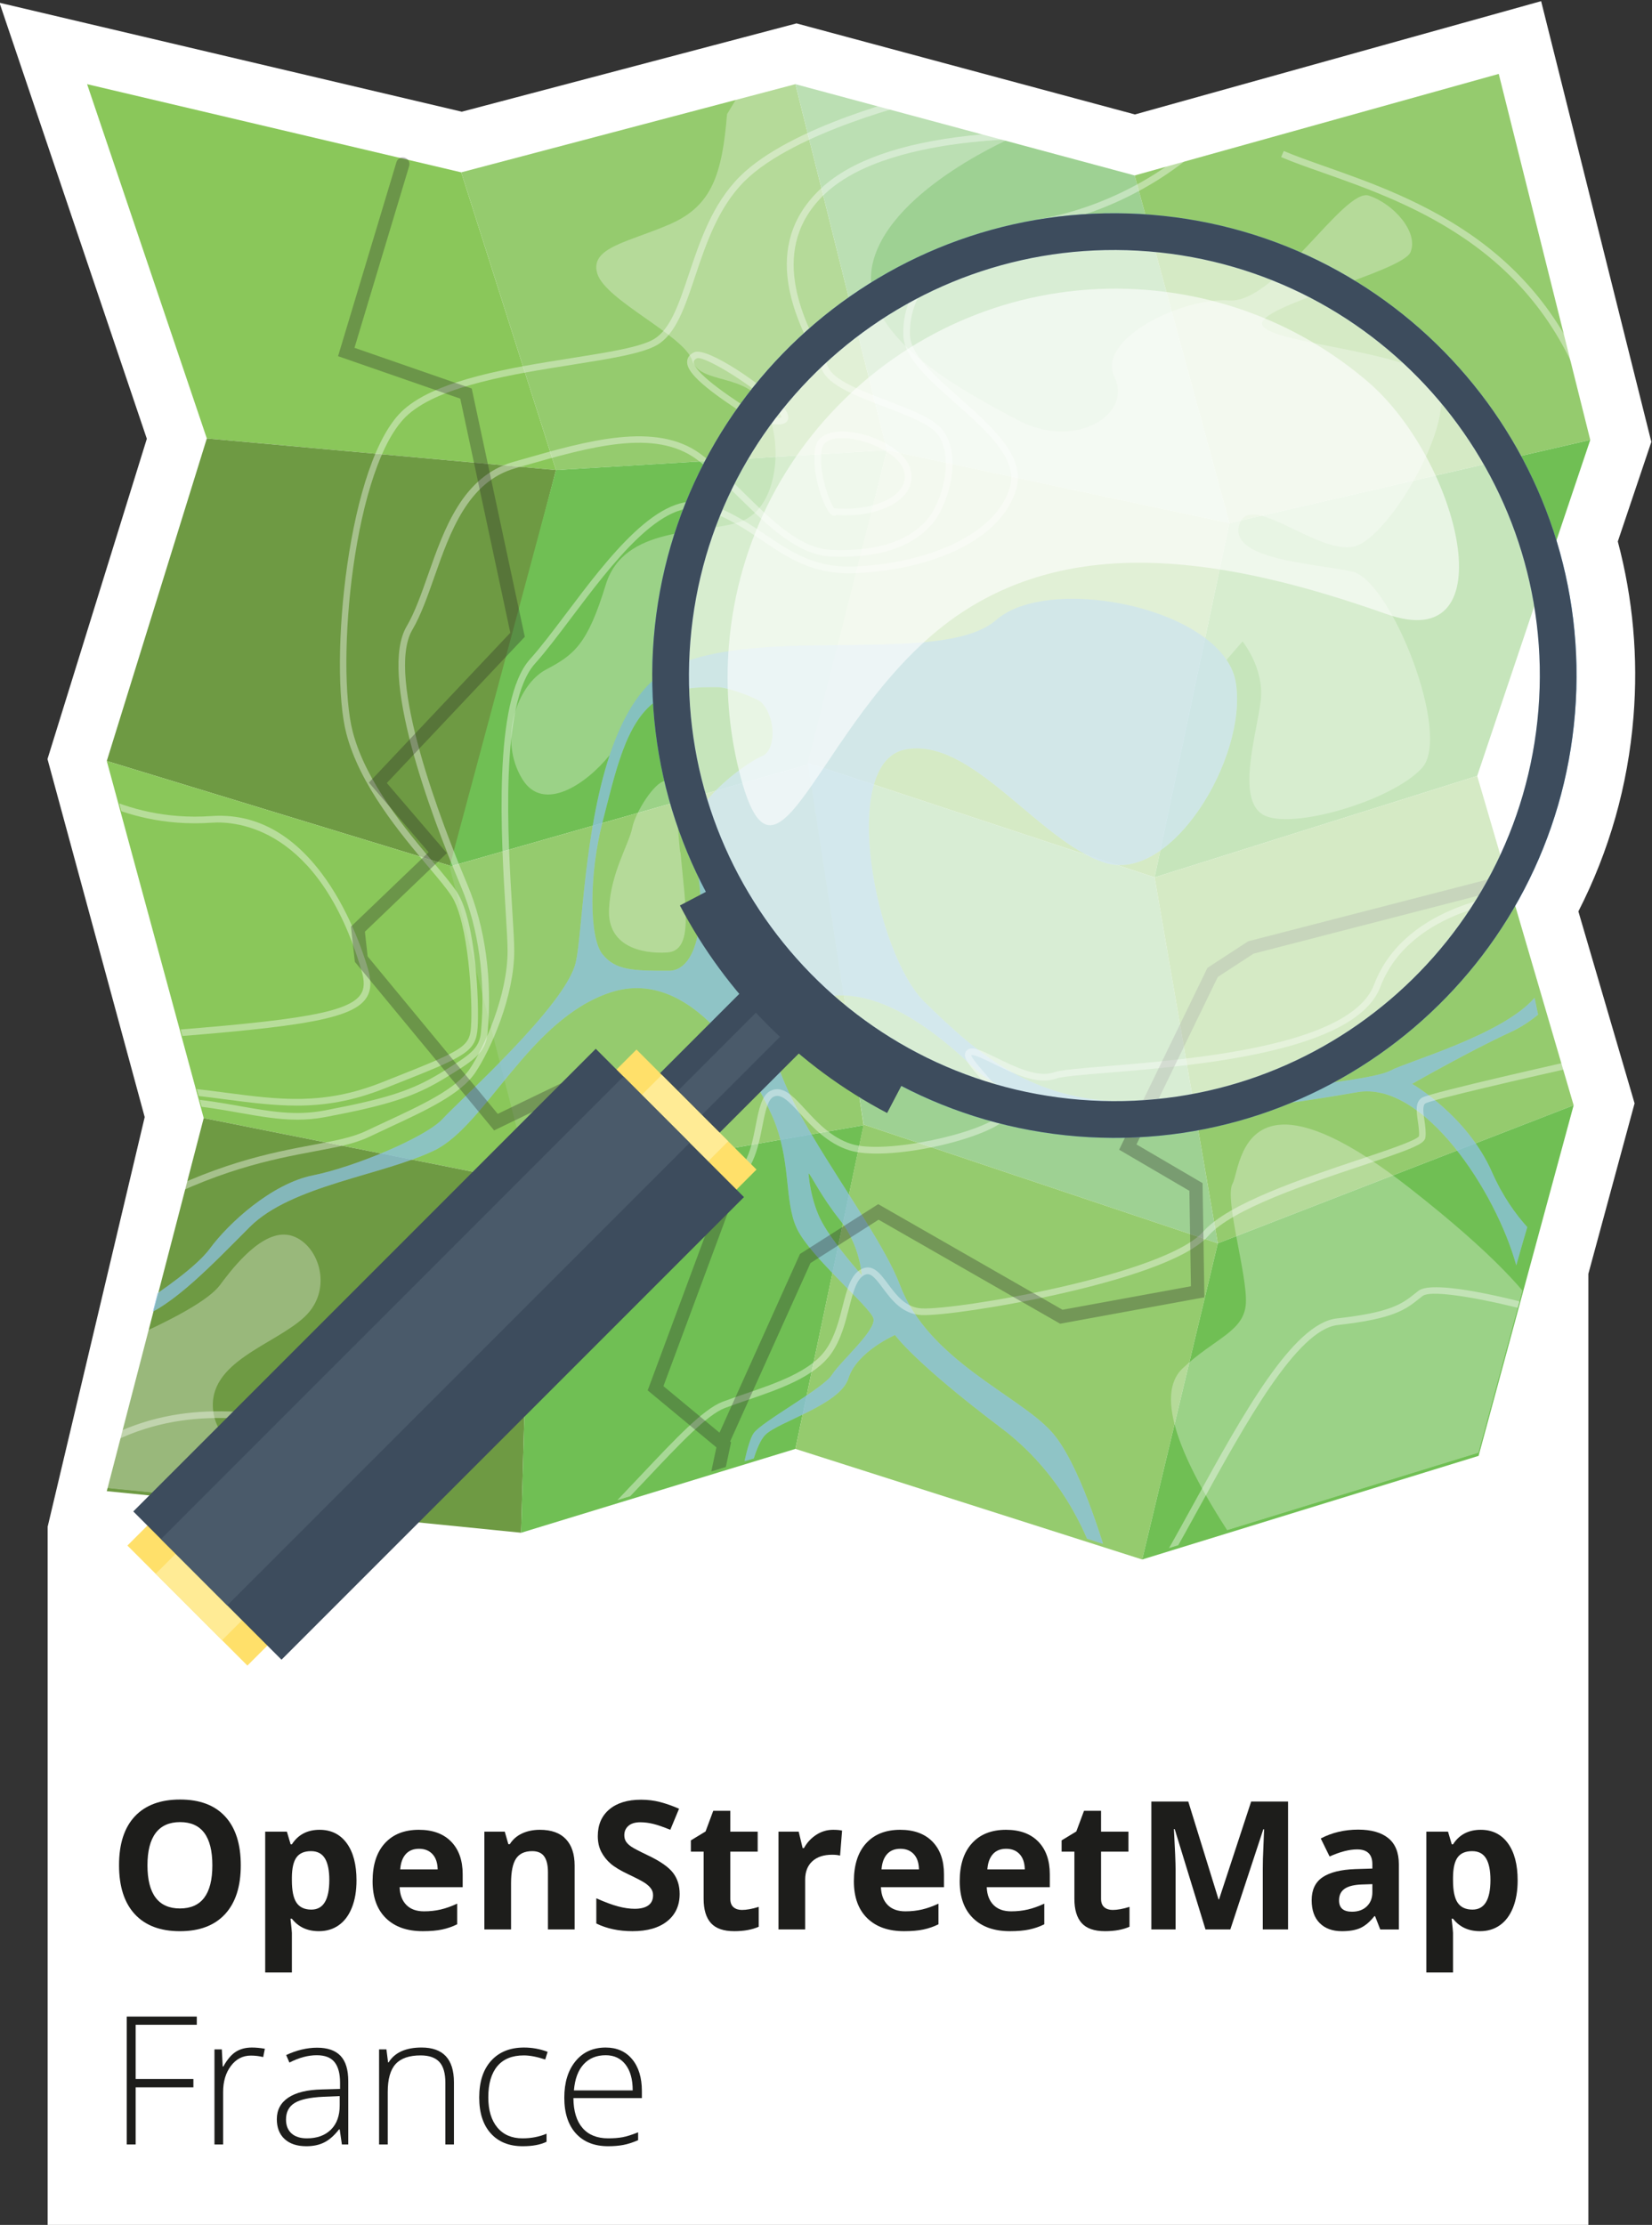 <?xml version="1.0" encoding="UTF-8" standalone="no"?>
<!-- Created with Inkscape (http://www.inkscape.org/) -->

<svg
   xmlns:dc="http://purl.org/dc/elements/1.1/"
   xmlns:cc="http://creativecommons.org/ns#"
   xmlns:rdf="http://www.w3.org/1999/02/22-rdf-syntax-ns#"
   xmlns:svg="http://www.w3.org/2000/svg"
   xmlns="http://www.w3.org/2000/svg"
   xmlns:sodipodi="http://sodipodi.sourceforge.net/DTD/sodipodi-0.dtd"
   xmlns:inkscape="http://www.inkscape.org/namespaces/inkscape"
   width="120.849mm"
   height="162.705mm"
   viewBox="0 0 120.849 162.705"
   version="1.1"
   id="svg3393"
   inkscape:version="0.92.4 (5da689c313, 2019-01-14)"
   sodipodi:docname="osm-fr-laptop-sticker.svg">
  <rect x="0" y="0" width="120.849" height="162.705" fill="#333333" stroke="none"/>
  <defs
     id="defs3387">
    <clipPath
       clipPathUnits="userSpaceOnUse"
       id="clipPath486">
      <path
         d="M 0,935.883 H 720 V 0 H 0 Z"
         id="path484"
         inkscape:connector-curvature="0" />
    </clipPath>
    <clipPath
       clipPathUnits="userSpaceOnUse"
       id="clipPath402">
      <path
         d="M 0,935.883 H 720 V 0 H 0 Z"
         id="path400"
         inkscape:connector-curvature="0" />
    </clipPath>
    <clipPath
       clipPathUnits="userSpaceOnUse"
       id="clipPath414">
      <path
         d="m 352.864,694.723 h 54.583 v -54.584 h -54.583 z"
         id="path412"
         inkscape:connector-curvature="0" />
    </clipPath>
    <clipPath
       clipPathUnits="userSpaceOnUse"
       id="clipPath430">
      <path
         d="m 355.971,691.615 h 45.575 v -33.423 h -45.575 z"
         id="path428"
         inkscape:connector-curvature="0" />
    </clipPath>
    <clipPath
       clipPathUnits="userSpaceOnUse"
       id="clipPath170">
      <path
         d="m 381.335,698.856 -21.139,5.686 -20.823,-5.491 -23.312,5.491 7.46,-22.069 -6.234,-20.092 6.04,-22.243 -6.04,-23.237 25.816,-2.591 17.093,5.224 21.61,-6.89 20.959,6.454 5.923,21.841 -6.009,20.513 7.046,20.93 -5.702,22.799 z"
         id="path168"
         inkscape:connector-curvature="0" />
    </clipPath>
    <clipPath
       clipPathUnits="userSpaceOnUse"
       id="clipPath178">
      <path
         d="m 311.282,705.387 h 96.254 v -95.736 h -96.254 z"
         id="path176"
         inkscape:connector-curvature="0" />
    </clipPath>
    <clipPath
       clipPathUnits="userSpaceOnUse"
       id="clipPath206">
      <path
         d="m 319.312,672.296 h 87.162 v -60.469 h -87.162 z"
         id="path204"
         inkscape:connector-curvature="0" />
    </clipPath>
    <clipPath
       clipPathUnits="userSpaceOnUse"
       id="clipPath222">
      <path
         d="m 361.378,682.72 h 6.053 v -5.249 h -6.053 z"
         id="path220"
         inkscape:connector-curvature="0" />
    </clipPath>
    <clipPath
       clipPathUnits="userSpaceOnUse"
       id="clipPath238">
      <path
         d="m 353.448,687.689 h 6.303 v -4.535 h -6.303 z"
         id="path236"
         inkscape:connector-curvature="0" />
    </clipPath>
    <clipPath
       clipPathUnits="userSpaceOnUse"
       id="clipPath254">
      <path
         d="m 314.251,661.506 h 19.461 v -16.73 h -19.461 z"
         id="path252"
         inkscape:connector-curvature="0" />
    </clipPath>
    <clipPath
       clipPathUnits="userSpaceOnUse"
       id="clipPath270">
      <path
         d="m 318.953,700.664 h 66.453 v -66.639 h -66.453 z"
         id="path268"
         inkscape:connector-curvature="0" />
    </clipPath>
    <clipPath
       clipPathUnits="userSpaceOnUse"
       id="clipPath286">
      <path
         d="m 317.789,701.38 h 59.194 v -61.527 h -59.194 z"
         id="path284"
         inkscape:connector-curvature="0" />
    </clipPath>
    <clipPath
       clipPathUnits="userSpaceOnUse"
       id="clipPath302">
      <path
         d="m 320.592,703.724 h 47.516 v -62.997 h -47.516 z"
         id="path300"
         inkscape:connector-curvature="0" />
    </clipPath>
    <clipPath
       clipPathUnits="userSpaceOnUse"
       id="clipPath318">
      <path
         d="m 390.463,700.19 h 19.863 v -16.926 h -19.863 z"
         id="path316"
         inkscape:connector-curvature="0" />
    </clipPath>
    <clipPath
       clipPathUnits="userSpaceOnUse"
       id="clipPath334">
      <path
         d="m 315.727,653.996 h 89.645 v -35.193 h -89.645 z"
         id="path332"
         inkscape:connector-curvature="0" />
    </clipPath>
    <clipPath
       clipPathUnits="userSpaceOnUse"
       id="clipPath350">
      <path
         d="m 343.785,643.734 h 65.868 v -32.997 h -65.868 z"
         id="path348"
         inkscape:connector-curvature="0" />
    </clipPath>
    <clipPath
       clipPathUnits="userSpaceOnUse"
       id="clipPath366">
      <path
         d="m 381.564,629.413 h 24.679 v -19.668 h -24.679 z"
         id="path364"
         inkscape:connector-curvature="0" />
    </clipPath>
    <clipPath
       clipPathUnits="userSpaceOnUse"
       id="clipPath382">
      <path
         d="m 331.699,699.792 h 73.35 v -85.996 h -73.35 z"
         id="path380"
         inkscape:connector-curvature="0" />
    </clipPath>
    <clipPath
       clipPathUnits="userSpaceOnUse"
       id="clipPath18">
      <path
         d="M 0,935.883 H 720 V 0 H 0 Z"
         id="path16"
         inkscape:connector-curvature="0" />
    </clipPath>
  </defs>
  <sodipodi:namedview
     id="base"
     pagecolor="#ffffff"
     bordercolor="#666666"
     borderopacity="1.0"
     inkscape:pageopacity="0.0"
     inkscape:pageshadow="2"
     inkscape:zoom="0.55"
     inkscape:cx="-238.8548"
     inkscape:cy="425.59269"
     inkscape:document-units="mm"
     inkscape:current-layer="g488"
     showgrid="false"
     inkscape:window-width="1326"
     inkscape:window-height="744"
     inkscape:window-x="40"
     inkscape:window-y="0"
     inkscape:window-maximized="1" />
  <g
     inkscape:label="Calque 1"
     inkscape:groupmode="layer"
     id="layer1"
     transform="translate(-55.291,-102.297)">
    <g
       transform="matrix(1.174,0,0,-1.174,-309.393,935.362)"
       id="g12">
      <g
         id="g14"
         clip-path="url(#clipPath18)">
        <g
           id="g20"
           transform="translate(313.593,662.314)">
          <path
             d="M 0,0 6.057,-22.303 0.01,-47.82 v -43.547 h 42.194 53.808 v 59.298 l 2.881,10.623 -3.502,11.956 c 1.932,3.775 3.087,7.842 3.433,12.113 0.3,3.694 -0.029,7.365 -0.976,10.93 L 99.937,19.756 93.07,47.209 67.759,40.152 46.672,45.824 25.816,40.323 -2.99,47.109 6.19,19.95 Z"
             style="fill:#ffffff;fill-opacity:1;fill-rule:nonzero;stroke:none"
             id="path22"
             inkscape:connector-curvature="0" />
        </g>
        <g
           id="g24"
           transform="translate(319.822,593.404)">
          <path
             d="m 0,0 c 0,-0.89 0.169,-1.561 0.507,-2.011 0.338,-0.45 0.843,-0.676 1.515,-0.676 1.348,0 2.022,0.895 2.022,2.687 0,1.794 -0.67,2.692 -2.011,2.692 C 1.36,2.692 0.854,2.466 0.512,2.014 0.171,1.562 0,0.89 0,0 m 5.815,0 c 0,-1.319 -0.327,-2.333 -0.981,-3.041 -0.654,-0.708 -1.591,-1.063 -2.812,-1.063 -1.221,0 -2.158,0.355 -2.813,1.063 -0.653,0.708 -0.98,1.726 -0.98,3.052 0,1.326 0.328,2.339 0.983,3.038 0.657,0.7 1.596,1.05 2.821,1.05 1.224,0 2.161,-0.353 2.809,-1.058 C 5.491,2.336 5.815,1.322 5.815,0"
             style="fill:#1d1d1b;fill-opacity:1;fill-rule:nonzero;stroke:none"
             id="path26"
             inkscape:connector-curvature="0" />
        </g>
        <g
           id="g28"
           transform="translate(330.014,594.287)">
          <path
             d="m 0,0 c -0.411,0 -0.71,-0.126 -0.899,-0.379 -0.189,-0.252 -0.288,-0.669 -0.294,-1.25 V -1.81 c 0,-0.653 0.096,-1.122 0.291,-1.405 0.194,-0.284 0.502,-0.426 0.923,-0.426 0.746,0 1.118,0.615 1.118,1.843 0,0.599 -0.092,1.048 -0.275,1.349 C 0.68,-0.15 0.392,0 0,0 m 0.49,-4.986 c -0.716,0 -1.277,0.259 -1.683,0.778 h -0.088 c 0.058,-0.508 0.088,-0.802 0.088,-0.882 v -2.469 h -1.663 v 8.774 h 1.352 l 0.234,-0.79 h 0.077 c 0.388,0.603 0.964,0.905 1.727,0.905 0.719,0 1.282,-0.278 1.69,-0.834 0.406,-0.556 0.61,-1.328 0.61,-2.316 0,-0.651 -0.095,-1.216 -0.287,-1.695 C 2.357,-3.995 2.085,-4.36 1.733,-4.61 1.38,-4.861 0.966,-4.986 0.49,-4.986"
             style="fill:#1d1d1b;fill-opacity:1;fill-rule:nonzero;stroke:none"
             id="path30"
             inkscape:connector-curvature="0" />
        </g>
        <g
           id="g32"
           transform="translate(336.744,594.435)">
          <path
             d="M 0,0 C -0.353,0 -0.629,-0.112 -0.829,-0.335 -1.028,-0.559 -1.143,-0.876 -1.172,-1.286 H 1.161 C 1.153,-0.876 1.046,-0.559 0.839,-0.335 0.632,-0.112 0.352,0 0,0 m 0.234,-5.134 c -0.981,0 -1.747,0.271 -2.299,0.812 -0.553,0.541 -0.829,1.308 -0.829,2.3 0,1.021 0.255,1.81 0.766,2.368 0.51,0.558 1.216,0.836 2.117,0.836 C 0.85,1.182 1.521,0.937 2,0.447 2.479,-0.044 2.72,-0.722 2.72,-1.586 v -0.807 h -3.929 c 0.017,-0.472 0.157,-0.841 0.419,-1.106 0.261,-0.265 0.628,-0.398 1.101,-0.398 0.367,0 0.713,0.038 1.041,0.115 0.326,0.076 0.668,0.198 1.024,0.365 V -4.704 C 2.085,-4.849 1.775,-4.957 1.444,-5.028 1.114,-5.099 0.71,-5.134 0.234,-5.134"
             style="fill:#1d1d1b;fill-opacity:1;fill-rule:nonzero;stroke:none"
             id="path34"
             inkscape:connector-curvature="0" />
        </g>
        <g
           id="g36"
           transform="translate(346.44,589.41)">
          <path
             d="m 0,0 h -1.663 v 3.559 c 0,0.439 -0.077,0.769 -0.233,0.989 -0.157,0.22 -0.406,0.329 -0.748,0.329 -0.464,0 -0.8,-0.155 -1.007,-0.465 C -3.858,4.101 -3.962,3.586 -3.962,2.867 V 0 h -1.662 v 6.093 h 1.27 l 0.223,-0.78 h 0.092 c 0.186,0.295 0.441,0.518 0.766,0.668 0.326,0.151 0.695,0.226 1.109,0.226 0.709,0 1.247,-0.191 1.613,-0.575 C -0.184,5.249 0,4.696 0,3.973 Z"
             style="fill:#1d1d1b;fill-opacity:1;fill-rule:nonzero;stroke:none"
             id="path38"
             inkscape:connector-curvature="0" />
        </g>
        <g
           id="g40"
           transform="translate(352.984,591.622)">
          <path
             d="m 0,0 c 0,-0.719 -0.259,-1.286 -0.776,-1.7 -0.518,-0.414 -1.238,-0.621 -2.161,-0.621 -0.85,0 -1.603,0.159 -2.256,0.479 v 1.57 c 0.537,-0.24 0.992,-0.409 1.365,-0.507 0.372,-0.098 0.713,-0.147 1.022,-0.147 0.37,0 0.655,0.071 0.853,0.212 0.198,0.142 0.296,0.353 0.296,0.632 0,0.156 -0.043,0.296 -0.131,0.417 -0.087,0.122 -0.214,0.239 -0.383,0.352 -0.169,0.112 -0.514,0.292 -1.034,0.539 -0.486,0.23 -0.851,0.449 -1.095,0.66 -0.243,0.211 -0.438,0.456 -0.583,0.736 -0.145,0.279 -0.218,0.606 -0.218,0.981 0,0.704 0.239,1.258 0.717,1.662 0.478,0.403 1.138,0.605 1.981,0.605 0.414,0 0.809,-0.049 1.185,-0.147 0.376,-0.098 0.77,-0.237 1.18,-0.415 L -0.583,3.995 C -1.008,4.169 -1.359,4.291 -1.637,4.36 -1.916,4.429 -2.188,4.464 -2.458,4.464 -2.777,4.464 -3.022,4.389 -3.193,4.24 -3.364,4.091 -3.449,3.897 -3.449,3.657 c 0,-0.149 0.034,-0.279 0.103,-0.39 0.069,-0.11 0.179,-0.218 0.33,-0.321 0.151,-0.104 0.508,-0.29 1.071,-0.559 C -1.2,2.031 -0.69,1.674 -0.414,1.316 -0.138,0.958 0,0.52 0,0"
             style="fill:#1d1d1b;fill-opacity:1;fill-rule:nonzero;stroke:none"
             id="path42"
             inkscape:connector-curvature="0" />
        </g>
        <g
           id="g44"
           transform="translate(356.865,590.625)">
          <path
             d="m 0,0 c 0.291,0 0.64,0.064 1.046,0.191 v -1.237 c -0.414,-0.185 -0.922,-0.278 -1.525,-0.278 -0.665,0 -1.149,0.168 -1.453,0.504 -0.303,0.336 -0.455,0.841 -0.455,1.512 V 3.63 h -0.796 v 0.703 l 0.916,0.556 0.479,1.286 h 1.063 V 4.878 H 0.981 V 3.63 H -0.725 V 0.692 c 0,-0.235 0.067,-0.41 0.2,-0.523 C -0.393,0.057 -0.218,0 0,0"
             style="fill:#1d1d1b;fill-opacity:1;fill-rule:nonzero;stroke:none"
             id="path46"
             inkscape:connector-curvature="0" />
        </g>
        <g
           id="g48"
           transform="translate(362.544,595.617)">
          <path
             d="M 0,0 C 0.225,0 0.412,-0.016 0.561,-0.049 L 0.436,-1.607 c -0.135,0.036 -0.298,0.054 -0.491,0.054 -0.53,0 -0.944,-0.136 -1.24,-0.409 -0.296,-0.272 -0.444,-0.654 -0.444,-1.144 v -3.101 h -1.662 v 6.093 h 1.258 l 0.246,-1.025 h 0.082 c 0.189,0.342 0.444,0.617 0.765,0.826 C -0.728,-0.104 -0.378,0 0,0"
             style="fill:#1d1d1b;fill-opacity:1;fill-rule:nonzero;stroke:none"
             id="path50"
             inkscape:connector-curvature="0" />
        </g>
        <g
           id="g52"
           transform="translate(366.734,594.435)">
          <path
             d="M 0,0 C -0.353,0 -0.628,-0.112 -0.828,-0.335 -1.027,-0.559 -1.143,-0.876 -1.171,-1.286 H 1.161 C 1.154,-0.876 1.047,-0.559 0.84,-0.335 0.633,-0.112 0.353,0 0,0 m 0.235,-5.134 c -0.981,0 -1.748,0.271 -2.299,0.812 -0.553,0.541 -0.83,1.308 -0.83,2.3 0,1.021 0.256,1.81 0.766,2.368 0.511,0.558 1.217,0.836 2.118,0.836 0.861,0 1.531,-0.245 2.011,-0.735 C 2.48,-0.044 2.72,-0.722 2.72,-1.586 v -0.807 h -3.929 c 0.018,-0.472 0.157,-0.841 0.419,-1.106 0.262,-0.265 0.629,-0.398 1.102,-0.398 0.366,0 0.713,0.038 1.04,0.115 0.327,0.076 0.669,0.198 1.025,0.365 V -4.704 C 2.086,-4.849 1.775,-4.957 1.444,-5.028 1.114,-5.099 0.711,-5.134 0.235,-5.134"
             style="fill:#1d1d1b;fill-opacity:1;fill-rule:nonzero;stroke:none"
             id="path54"
             inkscape:connector-curvature="0" />
        </g>
        <g
           id="g56"
           transform="translate(373.329,594.435)">
          <path
             d="M 0,0 C -0.353,0 -0.629,-0.112 -0.829,-0.335 -1.028,-0.559 -1.143,-0.876 -1.172,-1.286 H 1.16 C 1.153,-0.876 1.046,-0.559 0.839,-0.335 0.632,-0.112 0.352,0 0,0 m 0.234,-5.134 c -0.981,0 -1.748,0.271 -2.299,0.812 -0.553,0.541 -0.83,1.308 -0.83,2.3 0,1.021 0.256,1.81 0.767,2.368 0.51,0.558 1.216,0.836 2.117,0.836 C 0.85,1.182 1.521,0.937 2,0.447 2.479,-0.044 2.719,-0.722 2.719,-1.586 V -2.393 H -1.21 c 0.018,-0.472 0.158,-0.841 0.42,-1.106 0.261,-0.265 0.628,-0.398 1.101,-0.398 0.367,0 0.713,0.038 1.041,0.115 0.326,0.076 0.668,0.198 1.024,0.365 V -4.704 C 2.085,-4.849 1.774,-4.957 1.444,-5.028 1.113,-5.099 0.71,-5.134 0.234,-5.134"
             style="fill:#1d1d1b;fill-opacity:1;fill-rule:nonzero;stroke:none"
             id="path58"
             inkscape:connector-curvature="0" />
        </g>
        <g
           id="g60"
           transform="translate(379.967,590.625)">
          <path
             d="m 0,0 c 0.291,0 0.64,0.064 1.047,0.191 v -1.237 c -0.414,-0.185 -0.923,-0.278 -1.526,-0.278 -0.665,0 -1.149,0.168 -1.453,0.504 -0.303,0.336 -0.455,0.841 -0.455,1.512 V 3.63 h -0.796 v 0.703 l 0.916,0.556 0.48,1.286 h 1.062 V 4.878 H 0.981 V 3.63 H -0.725 V 0.692 c 0,-0.235 0.067,-0.41 0.2,-0.523 C -0.393,0.057 -0.218,0 0,0"
             style="fill:#1d1d1b;fill-opacity:1;fill-rule:nonzero;stroke:none"
             id="path62"
             inkscape:connector-curvature="0" />
        </g>
        <g
           id="g64"
           transform="translate(385.749,589.41)">
          <path
             d="M 0,0 -1.918,6.25 H -1.967 C -1.898,4.979 -1.863,4.131 -1.863,3.706 V 0 h -1.51 v 7.968 h 2.3 L 0.812,1.875 H 0.845 L 2.846,7.968 H 5.145 V 0 H 3.57 v 3.771 c 0,0.178 0.003,0.383 0.008,0.616 0.006,0.232 0.03,0.85 0.074,1.853 L 3.603,6.24 1.548,0 Z"
             style="fill:#1d1d1b;fill-opacity:1;fill-rule:nonzero;stroke:none"
             id="path66"
             inkscape:connector-curvature="0" />
        </g>
        <g
           id="g68"
           transform="translate(396.147,592.232)">
          <path
             d="m 0,0 -0.643,-0.021 c -0.483,-0.015 -0.842,-0.103 -1.079,-0.262 -0.236,-0.16 -0.354,-0.404 -0.354,-0.731 0,-0.468 0.268,-0.703 0.806,-0.703 0.385,0 0.694,0.112 0.924,0.333 C -0.115,-1.163 0,-0.868 0,-0.501 Z M 0.491,-2.823 0.169,-1.995 H 0.126 c -0.28,-0.352 -0.568,-0.596 -0.864,-0.733 -0.296,-0.136 -0.682,-0.204 -1.158,-0.204 -0.585,0 -1.045,0.167 -1.381,0.501 -0.337,0.335 -0.505,0.811 -0.505,1.429 0,0.646 0.226,1.123 0.678,1.43 0.453,0.307 1.135,0.477 2.047,0.509 L 0,0.97 v 0.267 c 0,0.618 -0.315,0.927 -0.948,0.927 -0.487,0 -1.059,-0.147 -1.717,-0.442 l -0.55,1.123 c 0.701,0.367 1.479,0.551 2.332,0.551 0.818,0 1.445,-0.179 1.88,-0.535 C 1.434,2.505 1.651,1.964 1.651,1.237 v -4.06 z"
             style="fill:#1d1d1b;fill-opacity:1;fill-rule:nonzero;stroke:none"
             id="path70"
             inkscape:connector-curvature="0" />
        </g>
        <g
           id="g72"
           transform="translate(402.366,594.287)">
          <path
             d="m 0,0 c -0.411,0 -0.711,-0.126 -0.899,-0.379 -0.19,-0.252 -0.288,-0.669 -0.294,-1.25 V -1.81 c 0,-0.653 0.096,-1.122 0.291,-1.405 0.194,-0.284 0.502,-0.426 0.923,-0.426 0.746,0 1.118,0.615 1.118,1.843 0,0.599 -0.092,1.048 -0.276,1.349 C 0.68,-0.15 0.393,0 0,0 m 0.49,-4.986 c -0.716,0 -1.277,0.259 -1.683,0.778 h -0.088 c 0.058,-0.508 0.088,-0.802 0.088,-0.882 v -2.469 h -1.663 v 8.774 h 1.351 l 0.234,-0.79 h 0.078 c 0.387,0.603 0.964,0.905 1.727,0.905 0.719,0 1.282,-0.278 1.69,-0.834 0.406,-0.556 0.61,-1.328 0.61,-2.316 0,-0.651 -0.096,-1.216 -0.286,-1.695 C 2.356,-3.995 2.085,-4.36 1.732,-4.61 1.381,-4.861 0.966,-4.986 0.49,-4.986"
             style="fill:#1d1d1b;fill-opacity:1;fill-rule:nonzero;stroke:none"
             id="path74"
             inkscape:connector-curvature="0" />
        </g>
        <g
           id="g76"
           transform="translate(319.087,576.016)">
          <path
             d="M 0,0 H -0.557 V 7.968 H 3.809 V 7.456 H 0 V 4.077 H 3.597 V 3.559 H 0 Z"
             style="fill:#1d1d1b;fill-opacity:1;fill-rule:nonzero;stroke:none"
             id="path78"
             inkscape:connector-curvature="0" />
        </g>
        <g
           id="g80"
           transform="translate(326.33,582.054)">
          <path
             d="M 0,0 C 0.25,0 0.52,-0.025 0.807,-0.076 L 0.703,-0.594 c -0.247,0.062 -0.503,0.093 -0.768,0.093 -0.506,0 -0.92,-0.215 -1.243,-0.644 -0.323,-0.428 -0.485,-0.969 -0.485,-1.624 v -3.27 h -0.54 v 5.924 h 0.458 l 0.055,-1.068 h 0.038 c 0.243,0.436 0.503,0.743 0.779,0.919 C -0.727,-0.088 -0.393,0 0,0"
             style="fill:#1d1d1b;fill-opacity:1;fill-rule:nonzero;stroke:none"
             id="path82"
             inkscape:connector-curvature="0" />
        </g>
        <g
           id="g84"
           transform="translate(329.758,576.398)">
          <path
             d="M 0,0 C 0.632,0 1.13,0.181 1.496,0.542 1.861,0.904 2.043,1.406 2.043,2.049 V 2.632 L 1.008,2.589 C 0.176,2.548 -0.417,2.419 -0.771,2.199 -1.125,1.979 -1.303,1.636 -1.303,1.172 -1.303,0.801 -1.189,0.513 -0.962,0.308 -0.735,0.103 -0.415,0 0,0 M 2.18,-0.382 2.043,0.556 H 2 C 1.702,0.174 1.396,-0.095 1.082,-0.253 0.767,-0.412 0.396,-0.491 -0.033,-0.491 c -0.581,0 -1.034,0.149 -1.357,0.447 -0.323,0.298 -0.485,0.711 -0.485,1.237 0,0.578 0.241,1.027 0.722,1.347 0.482,0.319 1.178,0.488 2.09,0.506 l 1.128,0.033 v 0.392 c 0,0.563 -0.114,0.988 -0.343,1.276 -0.229,0.287 -0.598,0.43 -1.107,0.43 -0.548,0 -1.116,-0.153 -1.705,-0.458 l -0.202,0.469 c 0.65,0.305 1.293,0.458 1.929,0.458 0.651,0 1.136,-0.169 1.458,-0.507 0.322,-0.338 0.482,-0.865 0.482,-1.58 v -3.941 z"
             style="fill:#1d1d1b;fill-opacity:1;fill-rule:nonzero;stroke:none"
             id="path86"
             inkscape:connector-curvature="0" />
        </g>
        <g
           id="g88"
           transform="translate(338.385,576.016)">
          <path
             d="M 0,0 V 3.843 C 0,4.438 -0.125,4.872 -0.376,5.142 -0.627,5.413 -1.016,5.548 -1.542,5.548 -2.251,5.548 -2.77,5.369 -3.099,5.011 -3.427,4.654 -3.591,4.073 -3.591,3.27 V 0 h -0.54 v 5.924 h 0.458 L -3.57,5.112 h 0.032 c 0.386,0.618 1.071,0.927 2.056,0.927 1.344,0 2.016,-0.722 2.016,-2.164 L 0.534,0 Z"
             style="fill:#1d1d1b;fill-opacity:1;fill-rule:nonzero;stroke:none"
             id="path90"
             inkscape:connector-curvature="0" />
        </g>
        <g
           id="g92"
           transform="translate(343.202,575.907)">
          <path
             d="m 0,0 c -0.847,0 -1.51,0.268 -1.989,0.801 -0.48,0.534 -0.719,1.279 -0.719,2.235 0,0.981 0.249,1.745 0.746,2.291 0.498,0.547 1.179,0.82 2.044,0.82 0.512,0 1.002,-0.089 1.472,-0.267 L 1.406,5.401 C 0.894,5.571 0.449,5.657 0.071,5.657 -0.656,5.657 -1.206,5.433 -1.581,4.984 -1.955,4.535 -2.142,3.889 -2.142,3.046 c 0,-0.799 0.187,-1.425 0.561,-1.877 0.375,-0.452 0.898,-0.678 1.57,-0.678 0.538,0 1.037,0.095 1.499,0.288 V 0.278 C 1.11,0.093 0.614,0 0,0"
             style="fill:#1d1d1b;fill-opacity:1;fill-rule:nonzero;stroke:none"
             id="path94"
             inkscape:connector-curvature="0" />
        </g>
        <g
           id="g96"
           transform="translate(348.374,581.575)">
          <path
             d="M 0,0 C -0.57,0 -1.028,-0.188 -1.374,-0.564 -1.719,-0.94 -1.92,-1.482 -1.978,-2.191 h 3.662 c 0,0.687 -0.149,1.224 -0.447,1.61 C 0.939,-0.193 0.527,0 0,0 m 0.158,-5.668 c -0.861,0 -1.532,0.265 -2.014,0.796 -0.481,0.53 -0.722,1.273 -0.722,2.228 0,0.945 0.232,1.702 0.698,2.27 0.464,0.569 1.091,0.853 1.88,0.853 0.698,0 1.248,-0.243 1.651,-0.729 0.404,-0.488 0.605,-1.149 0.605,-1.984 V -2.67 h -4.267 c 0.007,-0.814 0.197,-1.435 0.57,-1.864 0.372,-0.429 0.905,-0.643 1.599,-0.643 0.338,0 0.635,0.023 0.891,0.07 0.256,0.047 0.58,0.149 0.972,0.305 v -0.49 C 1.687,-5.437 1.379,-5.536 1.096,-5.589 0.812,-5.642 0.5,-5.668 0.158,-5.668"
             style="fill:#1d1d1b;fill-opacity:1;fill-rule:nonzero;stroke:none"
             id="path98"
             inkscape:connector-curvature="0" />
        </g>
        <g
           id="g100"
           transform="translate(316.061,704.352)">
          <path
             d="M 0,0 23.312,-5.492 29.218,-24.038 7.46,-22.069 Z"
             style="fill:#8ac75a;fill-opacity:1;fill-rule:nonzero;stroke:none"
             id="path102"
             inkscape:connector-curvature="0" />
        </g>
        <g
           id="g104"
           transform="translate(317.287,662.192)">
          <path
             d="M 0,0 21.556,-6.575 27.992,18.123 6.234,20.091 Z"
             style="fill:#6e9a43;fill-opacity:1;fill-rule:nonzero;stroke:none"
             id="path106"
             inkscape:connector-curvature="0" />
        </g>
        <g
           id="g108"
           transform="translate(317.287,662.192)">
          <path
             d="M 0,0 21.556,-6.575 26.43,-26.308 6.04,-22.243 Z"
             style="fill:#8ac75a;fill-opacity:1;fill-rule:nonzero;stroke:none"
             id="path110"
             inkscape:connector-curvature="0" />
        </g>
        <g
           id="g112"
           transform="translate(317.287,616.711)">
          <path
             d="M 0,0 25.816,-2.59 26.43,19.173 6.04,23.238 Z"
             style="fill:#6e9a43;fill-opacity:1;fill-rule:nonzero;stroke:none"
             id="path114"
             inkscape:connector-curvature="0" />
        </g>
        <g
           id="g116"
           transform="translate(360.196,704.352)">
          <path
             d="m 0,0 -20.823,-5.492 5.906,-18.546 20.619,1.239 z"
             style="fill:#95cb6e;fill-opacity:1;fill-rule:nonzero;stroke:none"
             id="path118"
             inkscape:connector-curvature="0" />
        </g>
        <g
           id="g120"
           transform="translate(361.027,661.989)">
          <path
             d="m 0,0 -22.379,-6.372 6.63,24.698 20.619,1.238 z"
             style="fill:#70bf54;fill-opacity:1;fill-rule:nonzero;stroke:none"
             id="path122"
             inkscape:connector-curvature="0" />
        </g>
        <g
           id="g124"
           transform="translate(361.027,661.989)">
          <path
             d="m 0,0 -22.379,-6.372 5.068,-19.733 20.731,3.622 z"
             style="fill:#95cb6e;fill-opacity:1;fill-rule:nonzero;stroke:none"
             id="path126"
             inkscape:connector-curvature="0" />
        </g>
        <g
           id="g128"
           transform="translate(360.196,619.344)">
          <path
             d="m 0,0 -17.093,-5.224 0.614,21.764 20.73,3.621 z"
             style="fill:#70bf54;fill-opacity:1;fill-rule:nonzero;stroke:none"
             id="path130"
             inkscape:connector-curvature="0" />
        </g>
        <g
           id="g132"
           transform="translate(360.196,704.352)">
          <path
             d="M 0,0 21.139,-5.686 27.045,-27.34 5.702,-22.799 Z"
             style="fill:#9ed193;fill-opacity:1;fill-rule:nonzero;stroke:none"
             id="path134"
             inkscape:connector-curvature="0" />
        </g>
        <g
           id="g136"
           transform="translate(360.969,662.079)">
          <path
             d="M 0,0 21.61,-7.136 26.272,14.933 4.929,19.474 Z"
             style="fill:#95cb6e;fill-opacity:1;fill-rule:nonzero;stroke:none"
             id="path138"
             inkscape:connector-curvature="0" />
        </g>
        <g
           id="g140"
           transform="translate(360.969,662.079)">
          <path
             d="M 0,0 21.61,-7.136 25.547,-29.93 3.479,-22.531 Z"
             style="fill:#9ed193;fill-opacity:1;fill-rule:nonzero;stroke:none"
             id="path142"
             inkscape:connector-curvature="0" />
        </g>
        <g
           id="g144"
           transform="translate(360.196,619.344)">
          <path
             d="M 0,0 21.61,-6.89 26.32,12.805 4.251,20.204 Z"
             style="fill:#95cb6e;fill-opacity:1;fill-rule:nonzero;stroke:none"
             id="path146"
             inkscape:connector-curvature="0" />
        </g>
        <g
           id="g148"
           transform="translate(404.022,704.992)">
          <path
             d="m 0,0 -22.687,-6.325 5.906,-21.654 22.483,5.18 z"
             style="fill:#95cb6e;fill-opacity:1;fill-rule:nonzero;stroke:none"
             id="path150"
             inkscape:connector-curvature="0" />
        </g>
        <g
           id="g152"
           transform="translate(402.679,661.263)">
          <path
             d="m 0,0 -20.1,-6.32 4.662,22.069 22.484,5.181 z"
             style="fill:#70bf54;fill-opacity:1;fill-rule:nonzero;stroke:none"
             id="path154"
             inkscape:connector-curvature="0" />
        </g>
        <g
           id="g156"
           transform="translate(402.679,661.263)">
          <path
             d="m 0,0 -20.1,-6.32 3.937,-22.794 22.173,8.599 z"
             style="fill:#95cb6e;fill-opacity:1;fill-rule:nonzero;stroke:none"
             id="path158"
             inkscape:connector-curvature="0" />
        </g>
        <g
           id="g160"
           transform="translate(402.766,618.909)">
          <path
             d="m 0,0 -20.96,-6.454 4.71,19.694 22.173,8.6 z"
             style="fill:#70bf54;fill-opacity:1;fill-rule:nonzero;stroke:none"
             id="path162"
             inkscape:connector-curvature="0" />
        </g>
      </g>
    </g>
    <g
       transform="matrix(1.174,0,0,-1.174,-309.393,935.362)"
       id="g164">
      <g
         id="g166"
         clip-path="url(#clipPath170)">
        <g
           id="g172">
          <g
             id="g174" />
          <g
             id="g198">
            <g
               clip-path="url(#clipPath178)"
               id="g196"
               style="opacity:0.3">
              <g
                 transform="translate(331.486,616.179)"
                 id="g182">
                <path
                   d="m 0,0 c -2.487,1.969 -7.149,2.383 -7.563,5.491 -0.415,3.109 3.833,4.145 5.698,5.906 1.865,1.762 0.829,4.663 -0.932,5.077 -0.111,0.026 -0.226,0.036 -0.337,0.039 -1.67,0.042 -3.432,-2.37 -4.015,-3.147 -0.622,-0.829 -2.59,-2.073 -7.046,-3.937 L -20.204,-4.766 1.761,-6.527 c 0,0 0.726,4.558 -1.761,6.527"
                   style="fill:#ffffff;fill-opacity:1;fill-rule:nonzero;stroke:none"
                   id="path180"
                   inkscape:connector-curvature="0" />
              </g>
              <g
                 transform="translate(352.208,660.938)"
                 id="g186">
                <path
                   d="m 0,0 c -0.039,0.013 -0.085,0.017 -0.129,0.013 -0.662,-0.061 -1.852,-1.943 -2.047,-2.914 -0.207,-1.037 -1.347,-2.798 -1.45,-5.077 -0.104,-2.279 1.968,-2.797 3.626,-2.694 1.658,0.104 1.14,2.797 0.829,6.216 C 0.725,-4.456 0.622,-0.208 0,0"
                   style="fill:#ffffff;fill-opacity:1;fill-rule:nonzero;stroke:none"
                   id="path184"
                   inkscape:connector-curvature="0" />
              </g>
              <g
                 transform="translate(407.121,625.503)"
                 id="g190">
                <path
                   d="m 0,0 c 0,0 1.969,1.762 -8.6,10.05 -3.963,3.109 -6.441,4.063 -8.016,3.99 -2.626,-0.123 -2.746,-3.096 -3.07,-3.679 -0.518,-0.932 0.933,-5.698 0.83,-7.46 -0.104,-1.761 -1.969,-2.175 -3.938,-4.041 -1.969,-1.864 0.207,-6.631 4.662,-12.847 l 18.547,-0.518 z"
                   style="fill:#ffffff;fill-opacity:1;fill-rule:nonzero;stroke:none"
                   id="path188"
                   inkscape:connector-curvature="0" />
              </g>
              <g
                 transform="translate(358.114,662.492)"
                 id="g194">
                <path
                   d="m 0,0 c -0.829,-0.311 -5.284,-3.315 -4.352,-5.905 0.933,-2.591 0.726,-7.46 -1.45,-7.46 -2.176,0 -3.316,0 -4.145,1.036 -0.828,1.036 -0.828,4.973 0,8.185 0.829,3.211 1.451,6.216 3.316,7.563 C -5.349,4.345 -3.883,4.301 -2.72,4.3 -2.191,4.299 -0.292,3.639 0,3.315 0.933,2.279 0.829,0.311 0,0 m 2.914,-25.993 c 0.085,-0.006 0.79,-1.457 1.956,-2.914 1.243,-1.554 1.346,-3.419 1.346,-3.419 0,0 -1.76,1.969 -2.486,3.315 -0.726,1.347 -0.829,3.005 -0.829,3.005 0,0.013 0.008,0.013 0.013,0.013 m 10.245,6.618 c 4.972,-4.766 19.168,-2.383 23.933,-1.554 4.126,0.717 8.635,-6.168 9.908,-10.788 0.245,0.868 0.467,1.658 0.687,2.383 -0.721,0.798 -1.532,1.914 -2.202,3.432 -1.554,3.523 -4.974,5.491 -4.974,5.491 0,0 3.627,2.072 6.114,3.212 0.669,0.307 1.246,0.696 1.735,1.101 -0.068,0.321 -0.108,0.52 -0.181,0.868 -0.013,0.06 -0.026,0.12 -0.039,0.181 -1.975,-2.305 -7.971,-3.985 -8.975,-4.533 -1.14,-0.622 -7.564,-1.243 -14.817,-1.865 -7.252,-0.622 -11.086,3.108 -14.194,6.113 -3.109,3.005 -5.388,14.919 -1.243,15.749 4.144,0.828 8.289,-5.699 12.432,-7.046 4.145,-1.347 8.911,6.527 8.186,11.19 -0.079,0.511 -0.282,0.992 -0.583,1.44 l 0.998,1.15 c 0,0 1.347,-1.658 1.139,-3.627 -0.208,-1.968 -1.554,-6.112 0.104,-7.148 1.657,-1.036 8.081,0.829 9.946,2.9 1.866,2.073 -1.968,11.708 -4.351,12.226 -2.383,0.519 -7.667,0.726 -7.046,2.902 0.622,2.176 4.87,-1.865 7.149,-1.347 2.28,0.518 6.943,8.703 4.974,10.465 -1.969,1.761 -10.051,2.175 -10.672,3.315 -0.622,1.14 8.703,3.315 9.221,4.559 0.518,1.243 -1.036,3.004 -2.59,3.523 -1.555,0.518 -5.803,-6.735 -8.703,-6.528 -2.902,0.207 -8.289,-2.383 -7.15,-4.766 1.14,-2.383 -2.486,-4.559 -6.009,-2.694 -3.523,1.865 -10.257,5.388 -9.014,9.947 1.243,4.559 8.91,7.77 8.91,7.77 l -16.267,4.249 -1.761,-2.901 c -0.311,-3.73 -0.932,-5.699 -3.523,-6.839 -2.59,-1.139 -5.076,-1.45 -4.558,-3.108 0.518,-1.658 5.387,-3.834 5.905,-5.388 0.519,-1.554 3.419,-0.725 4.559,-2.901 1.14,-2.175 0.829,-6.32 -1.554,-7.149 -2.383,-0.829 -7.253,-0.207 -8.392,-3.937 -1.14,-3.73 -1.969,-4.352 -3.73,-5.284 -1.762,-0.933 -3.005,-4.352 -1.451,-6.838 1.285,-2.057 3.916,-0.358 5.432,1.522 -1.612,-4.842 -1.707,-11.147 -2.116,-12.919 -0.622,-2.694 -7.253,-8.6 -8.289,-9.74 -1.036,-1.14 -5.492,-3.004 -8.082,-3.522 -2.59,-0.518 -5.284,-3.005 -6.423,-4.559 -0.838,-1.143 -3.07,-2.674 -4.197,-3.407 -0.019,-0.075 -0.033,-0.144 -0.051,-0.22 -0.056,-0.222 -0.103,-0.449 -0.156,-0.673 2.064,0.665 4.633,3.39 6.89,5.647 2.59,2.59 8.289,3.212 11.501,4.766 3.212,1.554 5.906,8.185 10.982,9.843 5.077,1.657 8.807,-4.87 10.051,-7.667 1.243,-2.798 0.725,-5.285 1.554,-7.046 0.828,-1.762 4.559,-4.87 4.766,-5.595 0.207,-0.725 -2.072,-2.694 -2.59,-3.523 -0.519,-0.829 -4.352,-2.901 -4.87,-3.626 -0.4,-0.56 -0.797,-2.807 -0.959,-3.821 0.172,0.07 0.313,0.129 0.467,0.195 0.2,1.048 0.628,2.933 1.217,3.522 0.829,0.829 4.663,1.865 5.181,3.523 0.518,1.658 2.901,2.694 2.901,2.694 0,0 1.139,-1.658 6.63,-5.802 3.662,-2.763 5.289,-6.438 5.971,-8.587 0.279,-0.071 0.636,-0.17 0.842,-0.22 -0.506,1.79 -2.004,6.729 -3.704,8.6 -2.072,2.279 -7.667,4.455 -9.428,9.117 -1.762,4.663 -10.154,14.195 -7.253,16.681 2.901,2.487 6.838,1.658 11.812,-3.108"
                   style="fill:#ffffff;fill-opacity:1;fill-rule:nonzero;stroke:none"
                   id="path192"
                   inkscape:connector-curvature="0" />
              </g>
            </g>
          </g>
        </g>
        <g
           id="g200">
          <g
             id="g202" />
          <g
             id="g214">
            <g
               clip-path="url(#clipPath206)"
               id="g212"
               style="opacity:0.6">
              <g
                 transform="translate(361.027,636.5)"
                 id="g210">
                <path
                   d="m 0,0 c 0.085,-0.006 0.79,-1.458 1.956,-2.914 1.243,-1.554 1.347,-3.419 1.347,-3.419 0,0 -1.761,1.968 -2.487,3.315 -0.725,1.347 -0.829,3.005 -0.829,3.005 C -0.013,0 -0.005,0 0,0 m -5.633,30.292 c 0.528,0 2.428,-0.66 2.719,-0.984 0.933,-1.036 0.83,-3.005 0,-3.315 -0.829,-0.311 -5.284,-3.316 -4.351,-5.906 0.932,-2.59 0.725,-7.46 -1.451,-7.46 -2.176,0 -3.315,0 -4.144,1.037 -0.829,1.036 -0.829,4.973 0,8.185 0.829,3.211 1.45,6.216 3.316,7.563 1.281,0.926 2.748,0.882 3.911,0.88 m 22.108,5.505 C 14.502,35.803 12.731,35.395 11.695,34.489 8.38,31.587 -2.81,34.178 -8.405,31.587 -14,28.997 -13.896,15.839 -14.518,13.146 c -0.622,-2.694 -7.253,-8.601 -8.289,-9.74 -1.036,-1.14 -5.491,-3.005 -8.081,-3.523 -2.591,-0.518 -5.284,-3.005 -6.424,-4.559 -0.838,-1.142 -3.07,-2.673 -4.196,-3.406 -0.019,-0.075 -0.034,-0.145 -0.052,-0.22 -0.056,-0.222 -0.103,-0.449 -0.156,-0.674 2.064,0.666 4.633,3.391 6.89,5.647 2.591,2.591 8.289,3.212 11.501,4.766 3.212,1.555 5.906,8.186 10.983,9.843 5.077,1.658 8.807,-4.869 10.05,-7.667 1.243,-2.797 0.726,-5.284 1.554,-7.045 0.829,-1.762 4.559,-4.87 4.766,-5.595 0.207,-0.725 -2.072,-2.694 -2.59,-3.523 -0.518,-0.829 -4.352,-2.901 -4.87,-3.626 -0.4,-0.56 -0.797,-2.807 -0.958,-3.821 0.171,0.07 0.312,0.129 0.466,0.194 0.201,1.049 0.629,2.934 1.217,3.523 0.83,0.829 4.663,1.865 5.182,3.523 0.517,1.657 2.9,2.694 2.9,2.694 0,0 1.14,-1.658 6.631,-5.803 3.661,-2.762 5.288,-6.437 5.971,-8.586 0.279,-0.071 0.635,-0.17 0.841,-0.22 -0.506,1.789 -2.004,6.729 -3.704,8.599 -2.072,2.28 -7.667,4.455 -9.427,9.118 -1.762,4.663 -10.155,14.195 -7.253,16.681 2.9,2.487 6.837,1.658 11.811,-3.108 4.973,-4.766 19.168,-2.383 23.934,-1.555 4.126,0.718 8.634,-6.167 9.908,-10.788 0.244,0.869 0.467,1.659 0.686,2.383 -0.72,0.799 -1.532,1.915 -2.202,3.432 -1.553,3.523 -4.973,5.492 -4.973,5.492 0,0 3.627,2.072 6.113,3.211 0.67,0.308 1.246,0.696 1.735,1.102 -0.067,0.32 -0.107,0.52 -0.18,0.867 -0.014,0.061 -0.027,0.121 -0.039,0.181 C 43.251,8.638 37.256,6.958 36.251,6.411 35.111,5.789 28.687,5.167 21.435,4.545 14.183,3.924 10.349,7.654 7.24,10.659 4.132,13.664 1.853,25.578 5.997,26.407 c 4.145,0.829 8.289,-5.698 12.433,-7.045 4.144,-1.347 8.911,6.527 8.185,11.189 -0.498,3.206 -5.801,5.233 -10.14,5.246"
                   style="fill:#77b6e4;fill-opacity:1;fill-rule:nonzero;stroke:none"
                   id="path208"
                   inkscape:connector-curvature="0" />
              </g>
            </g>
          </g>
        </g>
        <g
           id="g216">
          <g
             id="g218" />
          <g
             id="g230">
            <g
               clip-path="url(#clipPath222)"
               id="g228"
               style="opacity:0.387">
              <g
                 transform="translate(362.612,677.936)"
                 id="g226">
                <path
                   d="M 0,0 0.077,-0.006 C 1.818,-0.147 3.485,0.341 4.129,1.179 4.414,1.549 4.479,1.964 4.32,2.412 3.924,3.534 1.654,4.476 0.257,4.36 -0.165,4.325 -0.685,4.18 -0.771,3.688 -1.017,2.3 -0.3,0.398 0,0 m 0.002,-0.464 c -0.029,0 -0.059,0.005 -0.089,0.014 -0.476,0.158 -1.378,2.595 -1.093,4.21 0.104,0.587 0.602,0.947 1.403,1.013 C 1.806,4.903 4.24,3.883 4.711,2.55 4.916,1.969 4.828,1.408 4.458,0.926 3.734,-0.015 2.006,-0.555 0.137,-0.426 0.097,-0.451 0.051,-0.464 0.002,-0.464"
                   style="fill:#ffffff;fill-opacity:1;fill-rule:nonzero;stroke:none"
                   id="path224"
                   inkscape:connector-curvature="0" />
              </g>
            </g>
          </g>
        </g>
        <g
           id="g232">
          <g
             id="g234" />
          <g
             id="g246">
            <g
               clip-path="url(#clipPath238)"
               id="g244"
               style="opacity:0.387">
              <g
                 transform="translate(356.978,684.324)"
                 id="g242">
                <path
                   d="m 0,0 c 1.143,-0.652 2.214,-0.856 2.362,-0.72 -0.004,0 10e-4,0.114 -0.246,0.41 C 1.03,0.994 -2.458,3.153 -2.917,2.953 -3.108,2.857 -3.113,2.77 -3.115,2.736 -3.129,2.477 -2.743,1.775 0,0 m 2.155,-1.169 c -0.697,0 -1.799,0.488 -2.365,0.812 l -0.01,0.006 c -2.978,1.927 -3.333,2.674 -3.308,3.11 0.013,0.24 0.156,0.43 0.426,0.565 C -2.291,3.728 1.493,1.085 2.435,-0.044 2.563,-0.198 2.95,-0.664 2.679,-0.987 2.571,-1.116 2.385,-1.169 2.155,-1.169"
                   style="fill:#ffffff;fill-opacity:1;fill-rule:nonzero;stroke:none"
                   id="path240"
                   inkscape:connector-curvature="0" />
              </g>
            </g>
          </g>
        </g>
        <g
           id="g248">
          <g
             id="g250" />
          <g
             id="g262">
            <g
               clip-path="url(#clipPath254)"
               id="g260"
               style="opacity:0.387">
              <g
                 transform="translate(318.343,644.776)"
                 id="g258">
                <path
                   d="m 0,0 -0.031,0.413 c 9.82,0.744 13.906,1.173 14.784,2.447 0.251,0.363 0.268,0.823 0.056,1.536 -2.648,8.937 -7.805,9.282 -9.319,9.177 -5.925,-0.417 -9.546,2.818 -9.582,2.851 l 0.279,0.306 c 0.035,-0.031 3.536,-3.143 9.274,-2.744 2.626,0.184 4.93,-1.007 6.85,-3.539 C 13.997,8.222 14.897,5.556 15.207,4.513 15.454,3.678 15.419,3.096 15.095,2.625 14.11,1.196 10.173,0.771 0,0"
                   style="fill:#ffffff;fill-opacity:1;fill-rule:nonzero;stroke:none"
                   id="path256"
                   inkscape:connector-curvature="0" />
              </g>
            </g>
          </g>
        </g>
        <g
           id="g264">
          <g
             id="g266" />
          <g
             id="g278">
            <g
               clip-path="url(#clipPath270)"
               id="g276"
               style="opacity:0.387">
              <g
                 transform="translate(319.152,634.025)"
                 id="g274">
                <path
                   d="m 0,0 -0.199,0.364 c 4.982,2.729 8.573,3.403 11.195,3.894 1.369,0.257 2.451,0.46 3.32,0.877 0.422,0.202 0.851,0.401 1.279,0.6 2.129,0.989 4.33,2.012 5.166,3.265 0.908,1.362 2.348,4.56 2.348,7.345 0,0.506 -0.052,1.356 -0.117,2.432 -0.282,4.597 -0.806,13.153 1.517,15.735 0.67,0.743 1.44,1.765 2.255,2.846 2.605,3.456 5.842,7.758 8.737,6.849 1.496,-0.471 2.618,-1.228 3.703,-1.959 1.546,-1.043 3.011,-2.027 5.347,-1.969 4.06,0.104 8.876,1.691 9.858,4.929 0.535,1.768 -1.468,3.543 -3.406,5.26 -1.637,1.452 -3.185,2.823 -3.234,4.205 -0.126,3.521 3.075,6.234 8.562,7.257 5.98,1.115 9.594,4.673 9.63,4.709 l 0.293,-0.293 c -0.037,-0.037 -3.743,-3.685 -9.847,-4.824 -5.268,-0.981 -8.342,-3.537 -8.224,-6.834 0.043,-1.205 1.525,-2.519 3.095,-3.91 2.035,-1.803 4.14,-3.668 3.527,-5.69 -1.047,-3.454 -5.898,-5.112 -10.243,-5.224 -2.468,-0.064 -3.987,0.959 -5.59,2.04 -1.06,0.716 -2.157,1.455 -3.596,1.907 -2.605,0.818 -5.754,-3.35 -8.281,-6.702 -0.821,-1.089 -1.596,-2.117 -2.277,-2.875 -2.208,-2.452 -1.691,-10.896 -1.413,-15.432 0.067,-1.083 0.119,-1.938 0.119,-2.457 0,-2.876 -1.483,-6.173 -2.418,-7.574 C 20.206,7.42 18.051,6.419 15.769,5.359 15.343,5.161 14.915,4.962 14.496,4.761 13.577,4.32 12.472,4.113 11.072,3.851 8.478,3.364 4.924,2.698 0,0"
                   style="fill:#ffffff;fill-opacity:1;fill-rule:nonzero;stroke:none"
                   id="path272"
                   inkscape:connector-curvature="0" />
              </g>
            </g>
          </g>
        </g>
        <g
           id="g280">
          <g
             id="g282" />
          <g
             id="g294">
            <g
               clip-path="url(#clipPath286)"
               id="g292"
               style="opacity:0.387">
              <g
                 transform="translate(329.159,639.852)"
                 id="g290">
                <path
                   d="M 0,0 C -1.186,0 -2.338,0.204 -3.608,0.427 -5.68,0.793 -8.026,1.208 -11.33,0.883 l -0.04,0.412 c 3.356,0.331 5.736,-0.089 7.834,-0.46 1.839,-0.324 3.426,-0.604 5.203,-0.268 3.901,0.739 5.467,1.245 7.286,2.357 1.859,1.135 2.399,1.509 2.492,2.535 0.294,3.237 -0.142,6.439 -1.228,9.019 -2.018,4.794 -5.145,13.279 -3.407,16.244 0.515,0.879 0.915,2.017 1.339,3.223 1.009,2.87 2.153,6.123 5.31,7.026 l 0.44,0.125 c 4.157,1.192 8.456,2.424 11.242,0.36 0.928,-0.688 1.83,-1.574 2.701,-2.431 1.816,-1.785 3.532,-3.471 5.471,-3.538 2.74,-0.093 4.655,0.494 5.85,1.798 1.059,1.156 1.801,4.048 0.715,5.43 -0.491,0.625 -1.91,1.166 -3.283,1.689 -1.783,0.68 -3.468,1.322 -3.893,2.294 -0.09,0.203 -0.229,0.473 -0.391,0.785 -1.163,2.239 -3.581,6.899 0.336,10.536 1.838,1.707 4.955,2.81 9.262,3.279 3.193,0.348 5.888,0.197 5.914,0.195 L 47.8,61.08 c -0.107,0.005 -10.634,0.569 -14.871,-3.365 -3.685,-3.423 -1.365,-7.893 -0.25,-10.041 0.166,-0.319 0.308,-0.594 0.402,-0.81 0.357,-0.813 2.036,-1.453 3.661,-2.072 1.491,-0.569 2.901,-1.105 3.462,-1.82 1.246,-1.587 0.413,-4.714 -0.736,-5.967 -1.282,-1.399 -3.294,-2.029 -6.169,-1.932 -2.1,0.073 -3.954,1.894 -5.747,3.656 -0.862,0.848 -1.753,1.723 -2.658,2.394 -2.621,1.942 -6.633,0.792 -10.881,-0.425 L 13.574,40.572 C 10.622,39.729 9.516,36.583 8.54,33.808 8.109,32.583 7.703,31.425 7.168,30.513 5.459,27.599 8.999,18.441 10.599,14.639 11.711,11.998 12.158,8.725 11.858,5.422 11.741,4.142 10.989,3.682 9.169,2.57 7.322,1.441 5.656,0.9 1.743,0.16 1.144,0.046 0.568,0 0,0"
                   style="fill:#ffffff;fill-opacity:1;fill-rule:nonzero;stroke:none"
                   id="path288"
                   inkscape:connector-curvature="0" />
              </g>
            </g>
          </g>
        </g>
        <g
           id="g296">
          <g
             id="g298" />
          <g
             id="g310">
            <g
               clip-path="url(#clipPath302)"
               id="g308"
               style="opacity:0.387">
              <g
                 transform="translate(329.114,640.727)"
                 id="g306">
                <path
                   d="m 0,0 c -1.454,0 -2.897,0.188 -4.495,0.396 -1.25,0.164 -2.542,0.332 -4.027,0.44 L -8.493,1.25 C -6.995,1.141 -5.697,0.971 -4.441,0.808 -1.022,0.361 1.679,0.009 5.3,1.443 l 0.389,0.154 c 4.657,1.842 5.09,2.048 5.179,3.294 0.117,1.645 -0.161,6.54 -1.211,8.162 -0.3,0.464 -0.838,1.103 -1.462,1.843 -1.691,2.008 -4.247,5.043 -5.091,8.267 -1.112,4.243 0.067,17.112 3.586,20.205 2.139,1.88 6.721,2.605 10.403,3.188 2.318,0.367 4.321,0.684 5.17,1.186 1.029,0.608 1.561,2.196 2.176,4.036 0.688,2.055 1.467,4.383 3.17,6.086 3.217,3.217 10.961,5.055 11.289,5.132 l 0.095,-0.404 C 38.914,62.574 31.036,60.704 27.902,57.571 26.269,55.937 25.506,53.658 24.833,51.646 24.19,49.729 23.636,48.072 22.474,47.385 21.557,46.843 19.518,46.521 17.157,46.146 13.529,45.572 9.013,44.857 6.963,43.056 3.539,40.046 2.413,27.436 3.504,23.268 4.325,20.134 6.845,17.143 8.512,15.163 9.145,14.412 9.691,13.764 10.005,13.278 11.188,11.451 11.381,6.261 11.282,4.862 11.171,3.32 10.564,3.08 5.842,1.211 L 5.452,1.058 C 3.44,0.261 1.712,0 0,0"
                   style="fill:#ffffff;fill-opacity:1;fill-rule:nonzero;stroke:none"
                   id="path304"
                   inkscape:connector-curvature="0" />
              </g>
            </g>
          </g>
        </g>
        <g
           id="g312">
          <g
             id="g314" />
          <g
             id="g326">
            <g
               clip-path="url(#clipPath318)"
               id="g324"
               style="opacity:0.387">
              <g
                 transform="translate(409.926,683.264)"
                 id="g322">
                <path
                   d="m 0,0 c -2.879,10.642 -11.304,13.613 -16.879,15.58 -0.992,0.35 -1.85,0.651 -2.584,0.965 l 0.162,0.381 c 0.724,-0.308 1.574,-0.608 2.56,-0.956 C -11.084,13.976 -2.535,10.96 0.4,0.108 Z"
                   style="fill:#ffffff;fill-opacity:1;fill-rule:nonzero;stroke:none"
                   id="path320"
                   inkscape:connector-curvature="0" />
              </g>
            </g>
          </g>
        </g>
        <g
           id="g328">
          <g
             id="g330" />
          <g
             id="g342">
            <g
               clip-path="url(#clipPath334)"
               id="g340"
               style="opacity:0.387">
              <g
                 transform="translate(315.954,618.803)"
                 id="g338">
                <path
                   d="m 0,0 -0.227,0.346 c 5.128,3.374 9.884,2.631 14.081,1.976 2.268,-0.354 4.411,-0.688 6.297,-0.289 2.801,0.593 7.12,4.935 10.931,8.767 3.505,3.524 6.537,6.573 8.143,6.573 0.014,0 0.027,0 0.04,-0.001 1.844,-0.054 2.196,1.735 2.505,3.319 0.196,1.006 0.366,1.875 0.918,2.151 0.762,0.379 1.415,-0.332 2.171,-1.155 0.717,-0.78 1.61,-1.75 2.855,-2.149 2.129,-0.681 8.188,0.676 9.344,1.846 0.063,0.065 0.165,0.186 0.135,0.274 -0.178,0.538 -0.804,1.257 -1.356,1.89 -0.721,0.827 -1.093,1.275 -1.024,1.62 0.022,0.115 0.095,0.209 0.206,0.264 0.32,0.16 0.823,-0.072 1.756,-0.532 1.081,-0.53 2.56,-1.259 3.551,-0.908 0.441,0.155 1.662,0.255 3.353,0.393 5.3,0.434 15.165,1.242 16.623,5.08 1.993,5.245 9.021,5.723 9.092,5.728 l 0.024,-0.414 C 89.35,34.775 82.586,34.31 80.689,29.317 79.138,25.236 69.104,24.414 63.713,23.972 c -1.598,-0.13 -2.859,-0.234 -3.249,-0.371 -1.153,-0.407 -2.66,0.333 -3.87,0.928 -0.523,0.256 -1.239,0.607 -1.391,0.532 -0.003,-0.151 0.568,-0.807 0.946,-1.24 0.578,-0.664 1.232,-1.416 1.438,-2.031 0.052,-0.157 0.054,-0.405 -0.234,-0.697 -1.28,-1.294 -7.429,-2.696 -9.765,-1.949 -1.35,0.431 -2.283,1.447 -3.034,2.263 -0.766,0.833 -1.223,1.293 -1.68,1.064 -0.37,-0.185 -0.529,-0.998 -0.697,-1.86 C 41.87,19.04 41.438,16.883 39.252,16.958 37.84,16.987 34.698,13.848 31.375,10.507 27.524,6.635 23.159,2.246 20.237,1.628 18.274,1.213 16.096,1.553 13.791,1.913 9.667,2.556 4.995,3.286 0,0"
                   style="fill:#ffffff;fill-opacity:1;fill-rule:nonzero;stroke:none"
                   id="path336"
                   inkscape:connector-curvature="0" />
              </g>
            </g>
          </g>
        </g>
        <g
           id="g344">
          <g
             id="g346" />
          <g
             id="g358">
            <g
               clip-path="url(#clipPath350)"
               id="g356"
               style="opacity:0.387">
              <g
                 transform="translate(344.053,610.737)"
                 id="g354">
                <path
                   d="m 0,0 -0.269,0.315 c 2.623,2.234 4.947,4.698 6.814,6.677 2.158,2.287 3.862,4.093 5.059,4.55 0.44,0.167 0.919,0.331 1.413,0.5 1.905,0.651 4.065,1.389 5.019,2.741 0.562,0.797 0.822,1.814 1.05,2.712 0.277,1.081 0.515,2.015 1.208,2.33 0.687,0.311 1.138,-0.298 1.616,-0.941 0.515,-0.692 1.099,-1.477 2.107,-1.527 2.194,-0.11 15.133,2.078 17.553,4.8 1.556,1.752 6.253,3.32 9.681,4.465 1.679,0.561 3.582,1.196 3.746,1.461 0.028,0.264 -0.023,0.613 -0.071,0.95 -0.085,0.586 -0.172,1.191 0.265,1.453 0.531,0.319 9.318,2.288 10.318,2.511 L 65.6,32.593 c -3.888,-0.869 -9.81,-2.241 -10.196,-2.463 -0.199,-0.119 -0.133,-0.586 -0.068,-1.038 0.053,-0.364 0.107,-0.741 0.063,-1.089 -0.051,-0.407 -0.857,-0.719 -4.017,-1.774 -3.383,-1.13 -8.019,-2.678 -9.503,-4.347 -1.387,-1.561 -5.726,-2.812 -9.123,-3.587 -3.792,-0.865 -7.657,-1.405 -8.759,-1.352 -1.204,0.06 -1.877,0.966 -2.419,1.694 -0.509,0.684 -0.769,0.966 -1.112,0.811 C 19.954,19.214 19.738,18.37 19.488,17.392 19.25,16.46 18.981,15.403 18.374,14.543 17.342,13.083 15.116,12.321 13.15,11.649 12.662,11.482 12.188,11.32 11.751,11.154 10.643,10.732 8.968,8.956 6.847,6.708 4.973,4.721 2.64,2.249 0,0"
                   style="fill:#ffffff;fill-opacity:1;fill-rule:nonzero;stroke:none"
                   id="path352"
                   inkscape:connector-curvature="0" />
              </g>
            </g>
          </g>
        </g>
        <g
           id="g360">
          <g
             id="g362" />
          <g
             id="g374">
            <g
               clip-path="url(#clipPath366)"
               id="g372"
               style="opacity:0.387">
              <g
                 transform="translate(381.91,609.745)"
                 id="g370">
                <path
                   d="m 0,0 -0.347,0.227 c 1.085,1.657 2.245,3.767 3.474,6.001 3.026,5.502 6.155,11.192 8.902,11.498 3.389,0.376 4.075,0.922 4.869,1.554 l 0.208,0.165 c 0.963,0.751 6.19,-0.615 7.227,-0.896 l -0.108,-0.4 c -2.327,0.63 -6.244,1.45 -6.865,0.969 L 17.156,18.956 C 16.312,18.284 15.583,17.704 12.076,17.314 9.542,17.032 6.326,11.186 3.49,6.028 2.258,3.787 1.094,1.671 0,0"
                   style="fill:#ffffff;fill-opacity:1;fill-rule:nonzero;stroke:none"
                   id="path368"
                   inkscape:connector-curvature="0" />
              </g>
            </g>
          </g>
        </g>
        <g
           id="g376">
          <g
             id="g378" />
          <g
             id="g394">
            <g
               clip-path="url(#clipPath382)"
               id="g392"
               style="opacity:0.3">
              <g
                 transform="translate(354.591,613.795)"
                 id="g386">
                <path
                   d="M 0,0 C -0.028,0 -0.057,0.003 -0.086,0.009 -0.31,0.057 -0.453,0.276 -0.406,0.5 l 1.088,5.143 -4.282,3.551 4.356,11.72 -8.08,7.292 -5.844,-2.818 -8.678,10.5 -0.244,2.191 4.839,4.637 -3.718,4.337 8.81,9.334 -3.118,14.582 -7.615,2.644 3.638,12.088 c 0.066,0.219 0.296,0.344 0.516,0.278 0.219,-0.066 0.343,-0.297 0.278,-0.517 l -3.409,-11.327 7.305,-2.536 3.307,-15.465 -8.597,-9.108 3.742,-4.366 -5.108,-4.896 0.171,-1.538 8.106,-9.809 5.761,2.778 L 1.729,21.152 -2.618,9.457 1.597,5.961 0.405,0.329 C 0.364,0.134 0.192,0 0,0"
                   style="fill:#231f20;fill-opacity:1;fill-rule:nonzero;stroke:none"
                   id="path384"
                   inkscape:connector-curvature="0" />
              </g>
              <g
                 transform="translate(355.627,619.287)"
                 id="g390">
                <path
                   d="m 0,0 c -0.057,0 -0.114,0.012 -0.17,0.037 -0.208,0.094 -0.301,0.339 -0.207,0.548 l 5.231,11.614 4.875,3.102 11.482,-6.577 8.002,1.464 -0.094,5.943 -4.378,2.562 5.502,11.328 2.536,1.654 16.126,4.161 c 0.221,0.057 0.447,-0.076 0.505,-0.297 0.056,-0.222 -0.077,-0.448 -0.298,-0.505 L 33.119,30.906 30.888,29.452 25.822,19.021 29.94,16.61 30.053,9.499 21.063,7.854 9.751,14.333 5.508,11.632 0.378,0.245 C 0.309,0.091 0.158,0 0,0"
                   style="fill:#231f20;fill-opacity:1;fill-rule:nonzero;stroke:none"
                   id="path388"
                   inkscape:connector-curvature="0" />
              </g>
            </g>
          </g>
        </g>
      </g>
    </g>
    <g
       clip-path="url(#clipPath402)"
       id="g398"
       transform="matrix(1.174,0,0,-1.174,-309.393,935.362)">
      <g
         transform="translate(406.494,665.367)"
         id="g404">
        <path
           inkscape:connector-curvature="0"
           id="path406"
           style="fill:#77b6e4;fill-opacity:1;fill-rule:nonzero;stroke:none"
           d="m 0,0 c -1.186,-14.592 -13.977,-25.459 -28.568,-24.274 -14.591,1.185 -25.46,13.975 -24.275,28.566 1.185,14.592 13.976,25.46 28.567,24.275 C -9.684,27.381 1.185,14.592 0,0 m -24.09,30.848 c -15.851,1.287 -29.745,-10.519 -31.033,-26.371 -1.287,-15.851 10.519,-29.745 26.37,-31.032 15.851,-1.287 29.745,10.519 31.033,26.37 1.286,15.852 -10.519,29.745 -26.37,31.033" />
      </g>
      <g
         id="g408">
        <g
           id="g410" />
        <g
           id="g422">
          <g
             style="opacity:0.6"
             id="g420"
             clip-path="url(#clipPath414)">
            <g
               id="g418"
               transform="translate(407.356,665.222)">
              <path
                 inkscape:connector-curvature="0"
                 id="path416"
                 style="fill:#ffffff;fill-opacity:1;fill-rule:nonzero;stroke:none"
                 d="m 0,0 c -1.22,-15.023 -14.388,-26.211 -29.41,-24.991 -15.022,1.22 -26.212,14.387 -24.991,29.41 1.22,15.022 14.387,26.211 29.41,24.991 C -9.969,28.189 1.221,15.022 0,0" />
            </g>
          </g>
        </g>
      </g>
      <g
         id="g424">
        <g
           id="g426" />
        <g
           id="g438">
          <g
             style="opacity:0.6"
             id="g436"
             clip-path="url(#clipPath430)">
            <g
               id="g434"
               transform="translate(397.015,671.348)">
              <path
                 inkscape:connector-curvature="0"
                 id="path432"
                 style="fill:#ffffff;fill-opacity:1;fill-rule:nonzero;stroke:none"
                 d="m 0,0 c -10.112,3.58 -19.202,4.835 -26.386,0.138 -8.923,-5.834 -11.519,-19.687 -13.951,-9.881 -0.615,2.478 -0.844,5.098 -0.626,7.784 1.081,13.312 12.749,23.226 26.062,22.146 5.273,-0.429 10.014,-2.519 13.749,-5.715 C 4.541,9.602 7.603,-2.691 0,0" />
            </g>
          </g>
        </g>
      </g>
      <g
         transform="translate(406.494,665.367)"
         id="g440">
        <path
           inkscape:connector-curvature="0"
           id="path442"
           style="fill:#3d4c5d;fill-opacity:1;fill-rule:nonzero;stroke:none"
           d="m 0,0 c -1.186,-14.592 -13.977,-25.459 -28.568,-24.274 -14.591,1.185 -25.46,13.975 -24.275,28.566 1.185,14.592 13.976,25.46 28.567,24.275 C -9.684,27.381 1.185,14.592 0,0 m -24.09,30.848 c -15.851,1.287 -29.745,-10.519 -31.033,-26.371 -1.287,-15.851 10.519,-29.745 26.37,-31.032 15.851,-1.287 29.745,10.519 31.033,26.37 1.286,15.852 -10.519,29.745 -26.37,31.033" />
      </g>
      <g
         transform="translate(354.228,637.793)"
         id="g444">
        <path
           inkscape:connector-curvature="0"
           id="path446"
           style="fill:#3d4c5d;fill-opacity:1;fill-rule:nonzero;stroke:none"
           d="M 0,0 6.937,6.936 3.224,10.647 -3.711,3.711 Z" />
      </g>
      <g
         transform="translate(353.123,638.898)"
         id="g448">
        <path
           inkscape:connector-curvature="0"
           id="path450"
           style="fill:#4a5a6a;fill-opacity:1;fill-rule:nonzero;stroke:none"
           d="M 0,0 6.936,6.936 5.435,8.437 -1.5,1.501 Z" />
      </g>
      <g
         transform="translate(355.772,654.647)"
         id="g452">
        <path
           inkscape:connector-curvature="0"
           id="path454"
           style="fill:#3d4c5d;fill-opacity:1;fill-rule:nonzero;stroke:none"
           d="m 0,0 -2.773,-1.454 c 2.879,-5.481 7.374,-10.021 12.912,-12.928 l 1.455,2.775 C 6.621,-8.997 2.586,-4.921 0,0" />
      </g>
      <g
         transform="translate(357.771,636.743)"
         id="g456">
        <path
           inkscape:connector-curvature="0"
           id="path458"
           style="fill:#ffe06a;fill-opacity:1;fill-rule:nonzero;stroke:none"
           d="m 0,0 -2.492,-2.493 -7.476,7.477 2.491,2.492 z" />
      </g>
      <g
         transform="translate(328.541,608.339)"
         id="g460">
        <path
           inkscape:connector-curvature="0"
           id="path462"
           style="fill:#ffe06a;fill-opacity:1;fill-rule:nonzero;stroke:none"
           d="m 0,0 -2.492,-2.493 -7.476,7.477 2.492,2.492 z" />
      </g>
      <g
         transform="translate(356.01,638.504)"
         id="g464">
        <path
           inkscape:connector-curvature="0"
           id="path466"
           style="fill:#ffeb95;fill-opacity:1;fill-rule:nonzero;stroke:none"
           d="M 0,0 -2.493,-2.492 -6.63,1.646 -4.138,4.137 Z" />
      </g>
      <g
         transform="translate(326.964,609.915)"
         id="g468">
        <path
           inkscape:connector-curvature="0"
           id="path470"
           style="fill:#ffeb95;fill-opacity:1;fill-rule:nonzero;stroke:none"
           d="m 0,0 -2.492,-2.492 -4.137,4.138 2.491,2.492 z" />
      </g>
      <g
         transform="translate(356.992,635.029)"
         id="g472">
        <path
           inkscape:connector-curvature="0"
           id="path474"
           style="fill:#3d4c5d;fill-opacity:1;fill-rule:nonzero;stroke:none"
           d="m 0,0 -28.817,-28.817 -9.236,9.236 28.817,28.818 z" />
      </g>
      <g
         transform="translate(353.609,638.412)"
         id="g476">
        <path
           inkscape:connector-curvature="0"
           id="path478"
           style="fill:#4a5a6a;fill-opacity:1;fill-rule:nonzero;stroke:none"
           d="m 0,0 -28.817,-28.817 -4.128,4.129 28.817,28.816 z" />
      </g>
    </g>
    <g
       transform="matrix(1.174,0,0,-1.174,-309.393,935.362)"
       id="g480"
       style="fill:none">
      <g
         id="g482"
         clip-path="url(#clipPath486)"
         style="fill:none">
        <g
           id="g488"
           transform="translate(416.155,682.536)"
           style="fill:none" />
      </g>
    </g>
  </g>
</svg>
